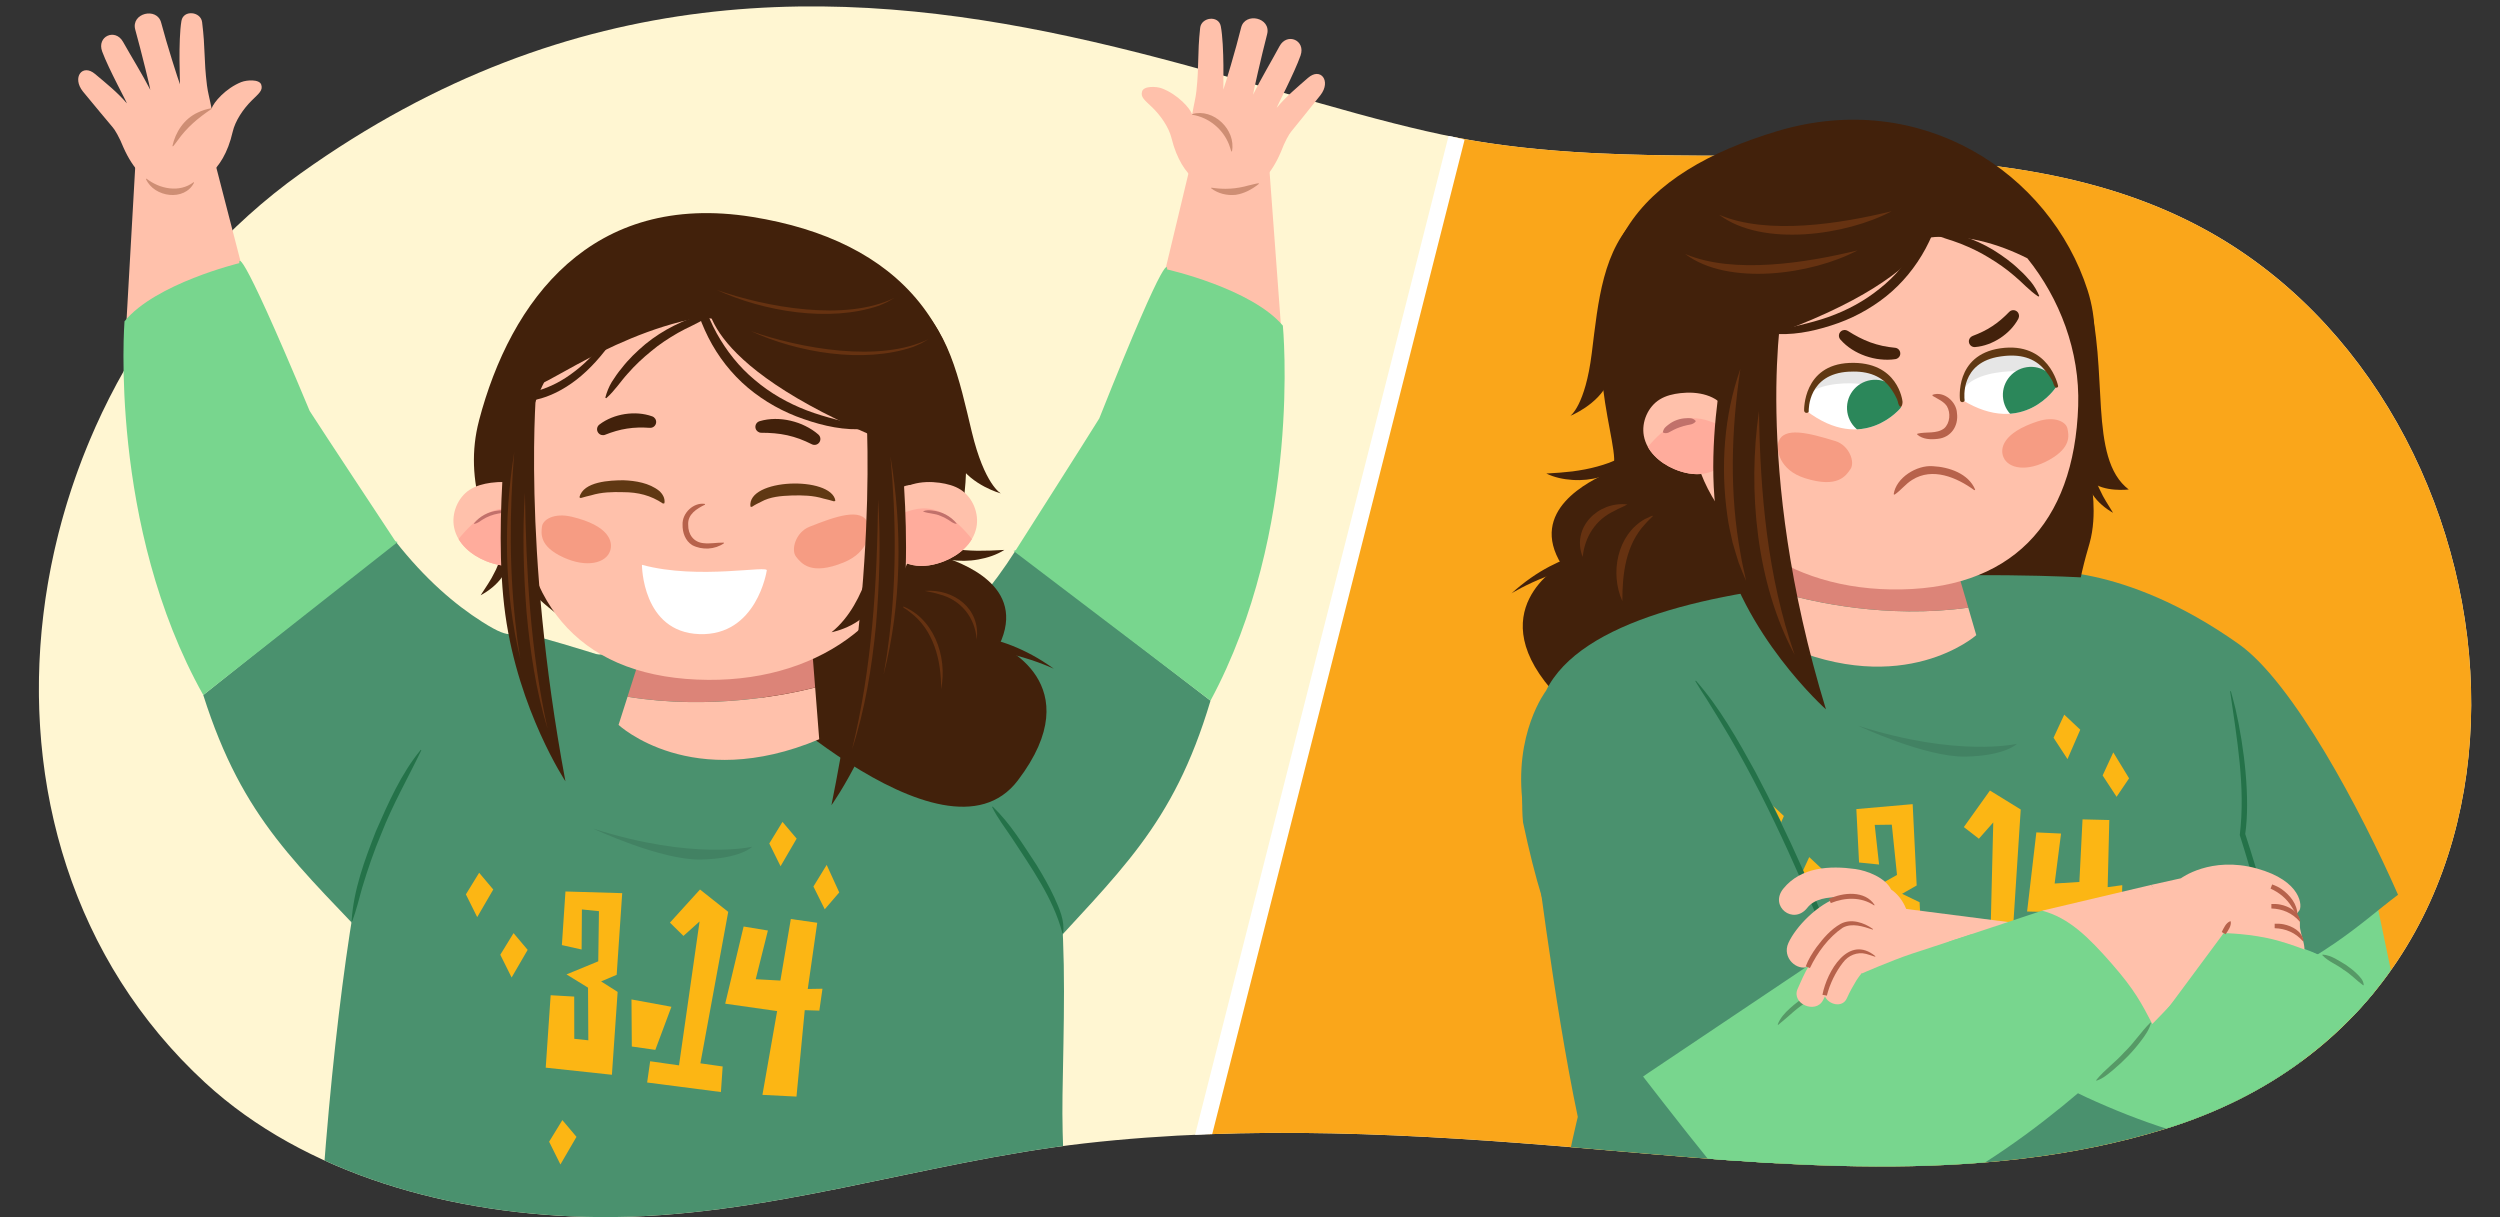 <?xml version="1.0" encoding="UTF-8"?><svg id="g" xmlns="http://www.w3.org/2000/svg" width="760" height="370" xmlns:xlink="http://www.w3.org/1999/xlink" viewBox="0 0 760 370"><rect x="0" y="0" width="760" height="370" fill="#333333" stroke="none"/><defs><clipPath id="h"><path d="M442.82,41.83c13.22,2.56,26.86,3.93,40.73,4.67,24.44,1.3,60.64-18.86,85.45-18.5,24.81,.37,38.24,21.26,61.32,26.74,15.39,3.65,30.15,9.12,43.99,17.28,98.16,57.92,112.37,231.42-16.04,271.15-57.15,17.68-118.75,10.86-177.93,5.8-49.97-4.27-100.69-7.07-150.67-1.38-49.42,5.62-97.4,22.9-147.75,22.4-44.55-.44-89.45-13.13-119.54-40.84C6.77,277.95-.73,196.52,28.95,129.97,35.69,114.84,.35-6.4,17-8c83-8,60.52,70.61,74.43,60.68C174.73-6.78,255.61-3.92,325.13,11.1c10.24,2.21,20.24,4.69,29.96,7.27,1.91-15.37,26.45-28.38,36.91-25.37,12.62,3.63,20.29,41.59,31.63,44.47,6.63,1.68,13.04,3.17,19.19,4.36Z" fill="none"/></clipPath><clipPath id="i"><path d="M165.18,165.97c-1.46,3.09-4.54,5.16-7.77,5.81-3.23,.65-6.58,.03-9.63-1.19-4.47-1.79-8.69-5.27-9.72-10.15-.91-4.32,1.08-9.19,4.72-11.55,1.93-1.25,4.2-1.81,6.44-2.13,5.36-.75,11.61,.27,14.46,4.99l1.5,14.22Z" fill="none"/></clipPath><clipPath id="j"><path d="M269.69,165.97c1.46,3.09,4.54,5.16,7.77,5.81,3.23,.65,6.58,.03,9.63-1.19,4.47-1.79,8.69-5.27,9.72-10.15,.91-4.32-1.08-9.19-4.72-11.55-1.93-1.25-4.2-1.81-6.44-2.13-5.36-.75-11.61,.27-14.46,4.99l-1.5,14.22Z" fill="none"/></clipPath><clipPath id="k"><path d="M525.88,138.5c-1.49,2.96-4.52,4.89-7.67,5.45-3.15,.56-6.38-.13-9.3-1.38-4.29-1.84-8.29-5.31-9.18-10.07-.78-4.21,1.26-8.88,4.85-11.08,1.9-1.17,4.11-1.66,6.29-1.91,5.21-.6,11.24,.54,13.9,5.18l1.11,13.82Z" fill="none"/></clipPath><clipPath id="l"><path d="M577.89,123.91s-11.36,14.24-28.74,.98c0,0-.39-12.08,13.11-12.94,13.66-.87,15.63,11.96,15.63,11.96Z" fill="#fff"/></clipPath><clipPath id="m"><path d="M625.02,117.7s-9.86,15.32-28.49,3.89c0,0-1.61-11.98,11.72-14.21,13.51-2.25,16.77,10.31,16.77,10.31Z" fill="#fff"/></clipPath></defs><g clip-path="url(#h)"><path d="M442.82,41.83c75.34,14.59,164.36-9.41,231.49,30.19,98.16,57.92,112.37,231.42-16.04,271.15-57.15,17.68-118.75,10.86-177.93,5.8-49.97-4.27-100.69-7.07-150.67-1.38-49.42,5.62-97.4,22.9-147.75,22.4-44.55-.44-89.45-13.13-119.54-40.84C-18.51,254.68,2.39,116.24,91.43,52.68,174.73-6.78,255.61-3.92,325.13,11.1c36.36,7.86,69.62,19.04,98.5,26.37,6.63,1.68,13.04,3.17,19.19,4.36Z" fill="#fff6d2"/><path d="M674.31,72.02c-67.13-39.61-156.15-15.61-231.49-30.19-.12-.02-.25-.05-.37-.07l-75.3,303.06c37.73-1.42,75.67,.95,113.18,4.16,59.18,5.06,120.78,11.88,177.93-5.8,128.42-39.73,114.21-213.24,16.04-271.15Z" fill="#faa61a"/><g><path d="M152,398c25.04,4.98,93.65-21.31,119-23,25.96-1.73,44.47,30.09,53,27,3.34-11.71-1.47-39.24-1-69,.65-41.43,3.43-88.36-19.43-113.32-20.62-22.53-65.43-16.26-90.57-19.68,0-.05-12-2-12-2,0,0-19.92,.56-64.75,4.46-16.14,1.4-33.25,60.54-40.25,190.54,12.96,12.13,30.93,.01,56,5Z" fill="#4a916e"/><g><polygon points="226.06 281.66 220.46 305.12 236.25 307.37 231.78 332.84 242.13 333.36 244.64 307.09 249.08 307.23 250.03 300.57 245.56 300.65 248.44 280.52 240.41 279.38 237.24 298.09 229.74 297.68 233.44 282.88 226.06 281.66" fill="#fcb614"/><polygon points="170.81 287.31 171.9 271.01 189.15 271.52 187.47 296.34 182.74 298.35 187.76 301.54 186.02 326.73 165.9 324.57 167.4 302.55 174.56 302.96 174.58 315.8 178.85 316.25 178.76 300.25 172.22 296.22 181.87 292.24 182.08 277 176.9 276.47 176.81 288.65 170.81 287.31" fill="#fcb614"/><polygon points="191.97 303.83 192.07 318.14 199.22 319.16 204.11 306.06 191.97 303.83" fill="#fcb614"/><polygon points="212.8 270.41 203.66 280.48 207.77 284.52 212.67 280.12 206.42 323.87 197.65 322.62 196.73 329.08 219.16 331.98 219.69 324.21 212.92 323.25 221.38 277.21 212.8 270.41" fill="#fcb614"/></g><polygon points="170.37 354 166.93 347.08 170.96 340.51 175.25 345.6 170.37 354" fill="#fcb614"/><polygon points="155.53 297.16 152.09 290.24 156.12 283.67 160.41 288.76 155.53 297.16" fill="#fcb614"/><g><polygon points="361.93 50.05 353.52 85.13 390 107 385.85 50.89 361.93 50.05" fill="#ffc1ab"/><g><path d="M353.19,26.86c4.87,1.84,8.59,6.05,9.23,7.92,.55-3.22,1.04-4.82,1.28-7.06,.87-8.05,.26-11.03,1.15-19.25,.35-3.26,5.61-3.92,6.27-.5,1.13,5.91,.74,19.28,.77,19.28,.47-1.2,3.82-12.32,5.41-18.84,1.18-4.85,9.22-3.06,7.9,2.01-1.7,6.55-4.38,18.34-4.27,18.37,2.44-4.93,5.44-9.91,8.05-14.75,2.29-4.25,8.02-1.81,6.39,2.84-1.87,5.34-7.35,15.76-7.24,15.89,2.84-3.44,6.29-6.28,9.51-9.1,3.81-3.33,7.13,.94,3.78,5.26-1.85,2.39-8.87,11.05-8.9,11.08-.59,.68-1.96,3.05-3.1,6.11-5.88,13.89-14.83,13.19-18.12,12.42-4.36-1.02-11.97-3.64-15.16-16.55-.84-3.38-3.35-6.94-5.92-9.41-2.26-2.17-3.54-3.03-3.03-4.77,.51-1.78,4.44-1.54,6-.95Z" fill="#ffc1ab"/><g opacity=".55"><path d="M362.43,34.68c6.48-1.87,13.37,4.8,12.09,11.32,0,0-.2,.05-.2,.05-.23-.69-.41-1.39-.68-2.06-1.81-4.72-6.21-8.36-11.23-9.1,0,0,.02-.2,.02-.2h0Z" fill="#a66447"/></g><g opacity=".55"><path d="M368.26,57.05c4.01,.63,7.56,.39,11.37-.69,1-.2,1.89-.52,2.98-.65,0,0,.13,.16,.13,.16-2.07,1.65-4.43,2.97-7.09,3.36-2.65,.28-5.41-.39-7.51-2.03l.13-.15h0Z" fill="#a66447"/></g></g></g><path d="M368,213c-11.5,38.51-27.71,51.77-53.71,80.61,0,0-28.73-77.8-65.88-83.21,0,0,31.68,2.05,60.34-43.06l59.25,45.67Z" fill="#4a916e"/><path d="M308.75,167.33c2.99-4.71,21.19-33.27,25.43-40.13,21.97-55.26,20.61-45.3,20.61-45.3,0,0,25.6,5.75,35.2,17.1,0,0,6,62-22,114l-59.9-45.53" fill="#78d68e"/><g><polygon points="65.07 48.26 74.09 83.19 37.99 105.68 41.18 49.5 65.07 48.26" fill="#ffc1ab"/><g><path d="M73.42,24.92c-4.84,1.92-8.49,6.2-9.1,8.08-.61-3.21-1.12-4.8-1.4-7.04-1-8.03-.45-11.02-1.48-19.23-.4-3.25-5.68-3.82-6.28-.39-1.02,5.92-.41,19.29-.44,19.29-.49-1.19-4.03-12.26-5.73-18.75-1.26-4.83-9.27-2.9-7.87,2.15,1.81,6.52,4.69,18.26,4.58,18.29-2.52-4.89-5.61-9.81-8.3-14.61-2.37-4.21-8.05-1.67-6.34,2.95,1.96,5.31,7.62,15.63,7.51,15.76-2.9-3.39-6.39-6.17-9.67-8.93-3.86-3.26-7.11,1.06-3.69,5.33,1.89,2.36,9.06,10.89,9.09,10.93,.6,.67,2.01,3.02,3.21,6.05,6.11,13.79,15.05,12.94,18.33,12.11,4.34-1.09,11.91-3.85,14.88-16.8,.78-3.4,3.23-7,5.76-9.51,2.23-2.21,3.49-3.09,2.95-4.83-.54-1.77-4.47-1.46-6.02-.84Z" fill="#ffc1ab"/><g opacity=".55"><path d="M64.33,33.1c-4.08,2.74-7.5,5.6-10.31,9.57-.46,.57-.83,1.19-1.41,1.8l-.2-.04c.92-4.32,3.6-8.34,7.69-10.21,1.32-.64,2.73-1.1,4.2-1.31l.02,.2h0Z" fill="#a66447"/></g><g opacity=".55"><path d="M59,55.52c-2.89,5.81-12.2,4.47-14.62-1.08,0,0,.12-.16,.12-.16,4.01,3.16,10.06,4.41,14.36,1.09,0,0,.13,.15,.13,.15h0Z" fill="#a66447"/></g></g></g><path d="M61.79,211.29c12.16,38.31,28.59,51.29,55.08,79.68,0,0,43.13-68.97,68.13-90.97,0,0-12.82-4.04-20-6-11-3-8.07,1.59-18.39-4.94-8.37-5.3-17.41-13.07-26.35-24.45l-58.46,46.67Z" fill="#4a916e"/><path d="M120.25,164.62c-3.07-4.66-21.75-32.91-26.11-39.69-22.91-54.88-21.38-44.94-21.38-44.94,0,0-25.5,6.18-34.91,17.69,0,0-4.94,62.09,23.94,113.61l59.12-46.54" fill="#78d68e"/><g><path d="M320.38,203.31s-18.83-9.08-37.41-5.66l4.15-4.45s15.37-2.83,33.26,10.11Z" fill="#42210b"/><path d="M276.03,90.07c12.43,9.18,15.54,25.17,19.4,41.24,3.86,16.07,8.83,18.7,8.83,18.7,0,0-8.89-2.41-13-9.16-4.11-6.75-15.22-50.78-15.22-50.78" fill="#42210b"/><g><path d="M276.34,101.04c16.22,34.49,2.64,65.78,9.27,67.86s26.77,9.14,18.17,27.17c0,0,28.14,11.6,5.63,41.2-22.51,29.6-85.7-32.68-85.7-32.68l52.63-103.56Z" fill="#42210b"/><path d="M296.92,194.44c-.48-6.73-4.84-12.12-11.36-13.77-1.39-.48-2.96-.7-4.4-1.04,8.85-.68,16.97,5.42,15.76,14.81h0Z" fill="#663211"/><path d="M286.09,209.59c.13-8.69-2.24-18.23-9.57-23.58-.95-.83-2.15-1.39-3.2-2.11,10.43,3.33,14.84,15.61,12.76,25.69h0Z" fill="#663211"/></g><path d="M305.35,167.17c-2.83,.18-5.54,.27-8.21,.26-2.67-.05-5.3-.24-7.87-.65-1.3-.16-2.55-.48-3.83-.76-.64-.14-1.24-.38-1.88-.54l-.95-.27-.92-.34c-2.53-.81-1.08,1.27-3.68,.06,1.64,2.29-.03,1.01,2.53,2.38,2.5,1.48,5.32,2.46,8.19,2.87,2.87,.44,5.8,.42,8.63-.09,2.81-.5,5.58-1.39,7.99-2.93Z" fill="#42210b"/></g><path d="M155.59,150.79c-.18,2.83-.42,5.53-.78,8.18-.39,2.65-.91,5.22-1.63,7.73-.33,1.27-.8,2.47-1.23,3.71-.22,.61-.53,1.19-.77,1.8l-.38,.91-.45,.87c-1.12,2.41-2.7,4.55-4.23,6.97,2.48-1.34,4.82-3.17,6.51-5.53,1.78-2.29,3.11-4.97,3.88-7.77,.79-2.8,1.15-5.7,.99-8.57-.14-2.86-.68-5.71-1.91-8.29Z" fill="#42210b"/><g><path d="M247.81,209l1.23,15.73c-38.85,16.35-61-4.36-61-4.36l2.73-8.56c25.61,4.2,49-.75,57.04-2.81Z" fill="#ffc1ab"/><path d="M191.86,208.36l4.43-13.88,50.82,5.65,.69,8.86c-8.04,2.06-31.43,7.01-57.04,2.81l1.1-3.45Z" fill="#dc8478"/></g><path d="M145.59,127.95c9.63-36.72,34.31-69.83,83.08-62.01,44.12,7.08,69.9,33.71,64.42,85.49-3.9,36.78-41.53,44.93-79.41,48.17-42.2,3.61-77.47-35.87-68.08-71.64Z" fill="#42210b"/><g><path d="M165.18,165.97c-1.46,3.09-4.54,5.16-7.77,5.81-3.23,.65-6.58,.03-9.63-1.19-4.47-1.79-8.69-5.27-9.72-10.15-.91-4.32,1.08-9.19,4.72-11.55,1.93-1.25,4.2-1.81,6.44-2.13,5.36-.75,11.61,.27,14.46,4.99l1.5,14.22Z" fill="#ffc1ab"/><g clip-path="url(#i)"><path d="M141.12,170.37c2.05,2.34,14.7,8.67,19.68,2.63,4.99-6.04,7.51-15.64,2.18-16.36-5.33-.71-12.93-8.42-26.52,11.16,1.48,4.91,2.97,3.5,2.97,3.5" fill="#ffac9c"/></g><path d="M144.06,159.14c1.76-2.22,4.5-3.64,7.31-3.93,.93-.12,1.89-.18,2.81,.19v.13c-.91,.41-1.8,.41-2.67,.59-1.75,.32-3.39,.93-4.89,1.89-.76,.45-1.45,1.14-2.49,1.24l-.06-.11h0Z" fill="#c1716b"/></g><path d="M268.4,148.41s2.52-.94,11.21-1.15c.16,2.83,.14,5.6-.09,8.28-2.66,30.72-28.9,51.37-64.18,51.14-37.87-.25-57.17-22.01-57.48-58.99-.15-17.14,6.61-33.48,17.07-45.87,9.03-4.26,20.28-6.24,32.33-5.71,39.47,1.73,57.82,19.24,61.14,52.3Z" fill="#ffc1ab"/><path d="M233.08,173.51c1.13-1.9-20.66,2.91-37.93-1.81,0,0,0,20.47,17.46,21.07,17.46,.6,20.47-19.26,20.47-19.26Z" fill="#fff"/><path d="M219.75,79.68c34.13,2.35,56.86,38.02,58.55,67.59-8.69,.21-9.3,7.77-9.3,7.77-3.32-33.06-7.07-54.64-34.31-59-30.1-4.82-60.8,16.2-69.83,20.47,6.62-25.28,37.85-38,54.9-36.83Z" fill="#42210b"/><g><path d="M269.69,165.97c1.46,3.09,4.54,5.16,7.77,5.81,3.23,.65,6.58,.03,9.63-1.19,4.47-1.79,8.69-5.27,9.72-10.15,.91-4.32-1.08-9.19-4.72-11.55-1.93-1.25-4.2-1.81-6.44-2.13-5.36-.75-11.61,.27-14.46,4.99l-1.5,14.22Z" fill="#ffc1ab"/><g clip-path="url(#j)"><path d="M293.75,170.37c-2.05,2.34-14.7,8.67-19.68,2.63-4.99-6.04-7.51-15.64-2.18-16.36s12.93-8.42,26.52,11.16c-1.48,4.91-2.97,3.5-2.97,3.5" fill="#ffac9c"/></g><path d="M290.75,159.25c-1.04-.1-1.74-.79-2.49-1.24-.75-.47-1.53-.88-2.35-1.18-1.69-.77-3.47-.65-5.22-1.3,0,0,0-.13,0-.13,.92-.37,1.88-.31,2.81-.19,2.81,.29,5.55,1.72,7.31,3.93,0,0-.06,.11-.06,.11h0Z" fill="#c1716b"/></g><path d="M215.16,89.69s-5.62,19.94,54.4,44.58c27.13,11.14,20.79-9.11,20.79-9.11l-25.74-10.29-25.9-17.99-23.56-7.19Z" fill="#42210b"/><path d="M173.71,157.06c11.55,2.74,12.69,7.65,11.78,10.38-1.24,3.74-7.09,5.29-14.28,1.98-7.19-3.31-6.73-7.12-6.45-9.34,.28-2.22,3.83-4.22,8.95-3.01Z" fill="#f69c83"/><path d="M246.07,160.14c8.08-3.21,15.85-5.95,17.82-1.08,.92,2.28,.43,8.73-7.4,11.92-9.98,4.06-12.85,.31-14.48-1.73-1.63-2.04-.17-7.43,4.06-9.11Z" fill="#f69c83"/><path d="M198.29,126.58c-2.65-.96-5.55-1.12-8.34-.7-2.78,.44-5.5,1.48-7.74,3.19-.79,.6-.94,1.73-.33,2.52,.5,.65,1.35,.87,2.08,.58l.04-.02c2.18-.86,4.36-1.52,6.63-1.86,2.26-.36,4.54-.39,6.88-.23h.05c.99,.07,1.85-.68,1.91-1.67,.05-.82-.45-1.54-1.18-1.81Z" fill="#42210b"/><path d="M248.79,132.1c-1.19-1.04-2.54-1.9-3.96-2.6-1.42-.72-2.94-1.23-4.48-1.6-3.09-.72-6.39-.77-9.43,.14-.95,.28-1.49,1.28-1.21,2.23,.23,.78,.95,1.29,1.72,1.29h.04c2.69,0,5.3,.19,7.87,.76,1.28,.28,2.54,.67,3.78,1.11,1.24,.46,2.44,1.01,3.65,1.61l.03,.02c.89,.44,1.96,.09,2.41-.8,.37-.75,.18-1.63-.42-2.15Z" fill="#42210b"/><path d="M220.09,165.15c-2.73,1.92-6.67,2.16-9.67,.56-2.1-1.32-2.98-3.83-2.92-6.21-.16-3.55,3.38-6.88,6.81-6.31,0,0,.03,.21,.03,.21-2.55,1.25-5.33,2.95-5.13,6.12-.06,2.94,1.65,5.35,4.73,5.61,1.95,.23,3.91-.21,6.08-.18l.07,.2h0Z" fill="#b7624b"/><path d="M266.18,164.48s-2.2,18.72-13.4,27.73c0,0,11.67-2.19,13.75-11.21,2.08-9.01-.35-16.53-.35-16.53Z" fill="#42210b"/><path d="M262.82,116.84s5.43,51.47-10.07,127.95c0,0,16.38-22.74,21.06-53.7,4.68-30.96-2.23-74.24-2.23-74.24" fill="#42210b"/><path d="M214.76,96.21c-3.61-.25-6.81,1.3-9.88,2.8-3.08,1.54-6,3.41-8.67,5.59-2.63,2.22-5.14,4.61-7.23,7.34-1.12,1.31-2.07,2.74-3,4.18-.89,1.47-1.52,3.09-1.97,4.77l.29,.17c2.64-2.33,4.33-5.09,6.57-7.53,2.15-2.48,4.56-4.71,7.09-6.77,2.5-2.11,5.26-3.9,8.09-5.54,2.86-1.65,5.88-2.76,8.78-4.67l-.07-.33Z" fill="#42210b"/><path d="M194.8,86.13c-1.71,6.34-4.93,11.97-8.3,16.95-3.4,4.99-7.27,9.27-11.29,12.38-4.03,3.1-8.17,5.13-12.15,6.02-3.97,.94-7.89,1.14-11.21-.56l.1-.37c3.9-.62,7.56-.66,11.4-1.75,3.82-1.07,7.72-3.04,11.49-6,3.79-2.88,7.4-6.85,10.7-11.43,1.65-2.3,3.19-4.8,4.66-7.38,1.48-2.58,2.92-5.22,4.38-7.95l.2,.09Z" fill="#42210b"/><path d="M228.22,100.65c15.1,5.29,39.22,9.72,54.05,2.44,0,0-1.5,.89-1.5,.89-.82,.53-2.27,1.07-3.17,1.48-15.13,5.16-35.1,1.75-49.39-4.82h0Z" fill="#663211"/><path d="M217.83,88.12c15.1,5.29,39.22,9.72,54.05,2.44,0,0-1.5,.89-1.5,.89-.82,.53-2.27,1.07-3.17,1.48-15.13,5.16-35.1,1.75-49.39-4.82h0Z" fill="#663211"/><path d="M270.69,138.68c3.66,21.94,3.44,44.85-2.08,66.46,.4-2.66,1-5.56,1.3-8.25,2.7-19.25,2.58-38.89,.78-58.22h0Z" fill="#663211"/><path d="M266.94,151.8c.85,12.79,.42,25.63-.65,38.39-1.25,12.74-3.3,25.49-7.29,37.68,6.11-24.84,7.66-50.56,7.94-76.07h0Z" fill="#663211"/><path d="M163.15,116.84s-4.71,48.55,8.74,120.67c0,0-14.21-21.45-18.27-50.65-4.06-29.2,1.93-70.02,1.93-70.02" fill="#42210b"/><path d="M156.33,137.44c-1.47,18.25-1.57,36.71,.71,54.89,.23,2.62,.77,5.18,1.09,7.79-4.9-20.44-5.09-41.97-1.8-62.69h0Z" fill="#663211"/><path d="M159.58,149.81c.36,24.04,1.68,48.22,6.89,71.75-3.54-11.55-5.32-23.57-6.41-35.58-.92-12.03-1.28-24.12-.48-36.17h0Z" fill="#663211"/><polygon points="250.72 276.42 247.28 269.5 251.31 262.93 255.13 271.3 250.72 276.42" fill="#fcb614"/><polygon points="237.29 263.34 233.86 256.42 237.88 249.85 242.18 254.94 237.29 263.34" fill="#fcb614"/><polygon points="145.07 278.81 141.63 271.89 145.66 265.32 149.95 270.41 145.07 278.81" fill="#fcb614"/><path d="M210.8,83.91c-.62,6.56,1.66,12.91,4.54,18.69,2.94,5.8,7.03,11.07,12.04,15.29,5.01,4.2,10.81,7.42,16.94,9.51,6.1,2.13,12.52,3.54,18.97,2.97l.04-.38c-6.15-1.8-12.24-2.99-18.04-5.22-5.78-2.21-11.21-5.3-15.87-9.29-4.73-3.91-8.59-8.82-11.57-14.2-1.49-2.7-2.69-5.55-3.72-8.47-1.05-2.91-2.01-5.87-2.94-8.92l-.38,.02Z" fill="#42210b"/><path d="M228.13,153.99c-1.04-8.62,24.57-9.35,25.83-1.8,0,0-.38,.23-.38,.23-1.16-.39-2.18-.57-3.2-.84-3.13-.97-6.42-1.05-9.74-.95-3.24,.12-6.49,.37-9.28,1.92-.89,.45-1.77,.84-2.81,1.55l-.43-.1h0Z" fill="#603813"/><path d="M201.56,153.09c-3.72-2.51-7.61-3.46-12.09-3.47-3.32-.1-6.61-.01-9.74,.95-1.02,.27-2.04,.45-3.2,.84l-.38-.23c1.16-4.86,9.42-5.17,13.41-5.18,3.66,.14,7.83,.82,10.83,3.22,1,.89,1.87,2.24,1.59,3.77l-.43,.1h0Z" fill="#603813"/><path d="M106.89,279.98c.58-9.48,3.96-18.52,7.38-27.28,3.78-8.62,7.62-17.42,13.64-24.76,0,0,.18,.12,.18,.12-4.07,8.47-8.74,16.56-12.15,25.33-2.26,5.34-4.17,10.95-5.85,16.51-.93,3.4-1.79,6.8-2.98,10.12,0,0-.22-.04-.22-.04h0Z" fill="#247249"/><path d="M180.38,251.92s20.51,9.63,32.68,9.38c12.17-.25,15.62-3.9,15.62-3.9,0,0-17.78,4.24-48.3-5.49Z" fill="#428263"/><path d="M301.76,245.19c5.42,5.15,9.26,11.62,13.37,17.8,1.94,3.17,3.8,6.41,5.38,9.81,1.52,3.38,3.21,7.05,2.68,10.87,0,0-.22,0-.22,0-2.82-10.69-9.45-19.83-15.4-28.99-2.05-3.07-4.32-5.98-5.98-9.35l.17-.14h0Z" fill="#247249"/></g><g><g><path d="M490.91,77.12c-11.91,34.97,4.54,63.66-1.62,66.38-6.16,2.72-24.81,11.69-14.58,28.13,0,0-25.86,14.21-.99,40.3,24.88,26.09,88.32-30.47,88.32-30.47l-71.13-104.34Z" fill="#42210b"/><path d="M465.96,251.93s6.36,52.96,13.69,87.61c0,0-9.69,39.07-10.62,69.76,0,0,139.92,24.54,239.45-7.04,.28-11.35-1.69-38.54-7.55-70.83-7.96-43.92-19.19-77.64-19.19-77.64,0,0,2.6-14.94-3.68-43.67" fill="#4a916e"/></g><g><path d="M459.48,180.39s17.16-10.78,35.44-9.48l-4.48-3.84s-15.11-1.07-30.95,13.32Z" fill="#42210b"/><path d="M498.14,65.61c-10.99,10.18-12.26,25.92-14.25,41.82-1.98,15.9-6.49,18.97-6.49,18.97,0,0,8.3-3.28,11.54-10.23,3.24-6.94,9.2-50.56,9.2-50.56" fill="#42210b"/><polygon points="722.38 273.69 732.53 322.25 697.58 294.18 722.38 273.69" fill="#78d68e"/><path d="M729,272c-11.24-25.5-31.83-64.45-48.38-76.18-35.58-25.23-61.66-22.13-61.66-22.13,0,0-21.08,45.15,22.06,103.28,16.01,21.58,20.61,17.37,32.34,29.24,34.55-15.08,43.64-25.2,55.64-34.2Z" fill="#4a916e"/><path d="M633.9,126.43c.11,2.75,.28,5.37,.56,7.95,.31,2.57,.75,5.08,1.4,7.53,.29,1.24,.72,2.42,1.1,3.62,.2,.6,.49,1.16,.7,1.76l.35,.89,.42,.86c1.03,2.36,2.51,4.47,3.94,6.86-2.37-1.35-4.6-3.18-6.18-5.52-1.67-2.26-2.9-4.89-3.57-7.62-.7-2.73-.98-5.56-.76-8.33,.21-2.76,.79-5.52,2.04-7.99Z" fill="#42210b"/><path d="M634.62,89.56c6.69,22.68,0,49.73,12.52,59.25,0,0-7.82,.93-11.46-2.55,0,0,2.05,10.12-.46,18.92-2.52,8.8-8.61,29.12,1.67,40.42,0,0-55.64-1.04-55.21-3.49s2.23-35,2.23-35l37.12-69.45,13.59-8.1Z" fill="#42210b"/><path d="M508.93,259.96l73.73,41.79,88.19-41.79-37.77-84.41s-142.09-8.56-163.09,34.44c0,0-10,13-7,35s45.93,14.96,45.93,14.96Z" fill="#4a916e"/><g><polygon points="619.05 253.05 616.24 277.1 632.23 277.49 630.77 303.4 641.14 302.7 640.57 276.22 645.01 275.84 645.17 269.09 640.73 269.69 641.23 249.29 633.09 249.09 632.13 268.12 624.61 268.59 626.56 253.4 619.05 253.05" fill="#fcb614"/><polygon points="565.15 262.2 564.33 245.96 581.45 244.46 582.67 269.18 578.23 271.72 583.56 274.29 584.78 299.4 564.76 299.59 563.73 278.83 570.48 278.42 571.91 290.43 576.51 290.38 574.53 274.37 567.5 271.11 576.69 265.98 575.11 250.7 569.91 250.77 571.24 262.82 565.15 262.2" fill="#fcb614"/><polygon points="587.92 279.02 589.89 290.69 597.13 290.87 600.27 279.82 587.92 279.02" fill="#fcb614"/><polygon points="604.94 240.32 597.01 251.43 601.58 254.97 605.95 250.02 604.86 294.35 595.97 294.13 595.81 300.68 618.51 300.94 618.12 293.13 611.27 292.97 614.3 246.09 604.94 240.32" fill="#fcb614"/><polygon points="643.44 242.23 639.2 235.74 642.44 228.72 647.24 236.61 643.44 242.23" fill="#fcb614"/><polygon points="628.52 230.77 624.28 224.27 627.53 217.25 632.4 221.83 628.52 230.77" fill="#fcb614"/><polygon points="572.47 328.99 568.23 322.49 571.47 315.47 576.35 320.04 572.47 328.99" fill="#fcb614"/><polygon points="551 274.08 546.76 267.58 550.01 260.56 554.88 265.13 551 274.08" fill="#fcb614"/><polygon points="538.42 257.02 534.18 250.52 537.43 243.5 542.3 248.07 538.42 257.02" fill="#fcb614"/></g><path d="M700.82,331.45c-3.23-12.73-5.82-26.24-9.08-38.94-3.28-12.97-6.82-25.9-10.85-38.65,1.79-14.58-.89-29.28-2.93-43.71,0,0,.22-.05,.22-.05,.5,1.77,.94,3.55,1.4,5.34,2.73,11.91,4.51,27.44,2.97,38.09,4.17,12.71,7.67,25.59,10.81,38.59,1.56,6.49,3.06,13,4.42,19.54,1.38,6.53,2.51,13.12,3.27,19.76l-.22,.04h0Z" fill="#247249"/><g><path d="M692.18,285.87c39.98,10.33,46.12,39.67,36.14,54.09-9.98,14.42-36.25,9.59-36.25,9.59-34.28-1.39-72.26-22.09-93.32-35.39,9.71-13.96,15.62-24.72,19.19-32.9l74.24,4.62Z" fill="#78d68e"/><path d="M617.94,281.26c-3.57,8.17-9.48,18.93-19.19,32.9-10.13-6.4-14.85-12.04-14.85-12.04l6.29-9.4-13.19-16.72,40.94,5.26Z" fill="#ffc1ab"/></g><g><path d="M499.48,327.25c7.53,9.72,19.31,24.9,28.52,35.75l44-34s-4-17-18-48c-10.8,4.93-32.02,24.03-54.52,46.25Z" fill="#78d68e"/><path d="M558,288c-9.33-21.42-19.63-48.89-31.16-63.19,0,0-8.01-30.33-38.25-23.27s-25.59,48.46-25.59,48.46c7.46,35.13,15,49.1,34.06,74.09,.8,1.04,1.61,2.1,2.43,3.15" fill="#4a916e"/></g><path d="M515.55,206.91c7.22,8.21,12.74,18.02,17.99,27.57,10.27,19.37,19.27,39.53,26.6,60.19,2.63,7.87,2.61,8.72-.91,.35-10.14-24.19-20.26-48.53-33.55-71.21-2.16-3.72-4.55-7.54-6.81-11.2-1.21-1.82-2.37-3.67-3.5-5.56l.18-.13h0Z" fill="#247249"/><path d="M540.91,140.35s1.68,18.19,12.33,27.2c0,0-11.26-2.4-13.06-11.19-1.81-8.79,.73-16.01,.73-16.01Z" fill="#42210b"/><path d="M470.07,143.95c2.75-.14,5.36-.33,7.94-.64,2.57-.34,5.08-.8,7.51-1.47,1.23-.3,2.41-.74,3.61-1.14,.6-.21,1.16-.5,1.75-.72l.88-.36,.85-.43c2.35-1.05,4.44-2.55,6.82-4.01-1.33,2.38-3.14,4.63-5.45,6.23-2.25,1.69-4.86,2.95-7.59,3.65-2.72,.73-5.55,1.03-8.32,.84-2.77-.18-5.52-.74-8.01-1.96Z" fill="#42210b"/><path d="M654,269l9-2s9.07-6.82,23-3,13.92,11.7,12.96,12.85l-.96,1.15s1.34,.52,1.17,3.26,3.2,8.49,.02,9.61c-3.19,1.13-2.36,5.82-5.77,4.97-3.41-.84-24.62-.3-24.62-.3l-14.79-26.54Z" fill="#ffc1ab"/><g><path d="M541.37,303.22c-15.75,4.91-22.37,46.78-22.37,46.78,0,0,3.07,9.92,14.37,17.05,11.3,7.13,30.1,5,30.1,5,36.76-10.16,71.9-41.49,90.85-60.76-5.91-4.92-.33-15.19-5.31-20.29-7.32-7.51-10-15-28.21-14.15l-79.42,26.37Z" fill="#78d68e"/><path d="M620.79,276.85c8.21,2.15,14.21,8.15,21.21,16.15s9,12,12.31,18.29c9.11-9.27,14.48-15.75,14.48-15.75l-5.75-13.96-9.04-12.58-33.21,7.85Z" fill="#ffc1ab"/></g><path d="M560.53,298.6c-3.46,2.15-7.24,3.31-10.6,5.59-3.56,1.99-6.16,4.84-9.35,7.37,0,0-.16-.12-.16-.12,.75-1.98,2.2-3.54,3.72-4.91,3.04-2.79,6.61-4.94,10.4-6.55,1.89-.77,3.79-1.63,5.94-1.58l.05,.19h0Z" fill="#569966"/><path d="M637.23,328.37c2.57-3.2,5.87-5.45,8.56-8.5,2.96-2.81,5.03-6.15,7.95-9.03,0,0,.17,.1,.17,.1-.53,2.05-1.73,3.75-2.97,5.38-2.45,3.28-5.33,6.23-8.46,8.86-1.57,1.29-3.1,2.68-5.14,3.35l-.12-.16h0Z" fill="#569966"/><g><path d="M549.42,275.98c-4.22,5.34-11.64-.44-7.29-5.83,5.33-6.59,14.14-7.04,21.87-5.97,3.68,.51,9.15,2.65,10.89,6.22,1.76,1.17,3.2,2.96,4.15,4.92,.35,.73,.74,1.69,1.14,2.8,.08,.03,.16,.05,.24,.09,4.42,2.12,11.92-1.52,11.24,3.7,1.16-.14,1.49,2.89,.93,4.21-2.7,6.31-4.4,12.6-12.57,13.71-8.17,1.12-11.37-.38-13.46-3.37-.22-.19-.42-.4-.63-.6-.55,.69-1.07,1.4-1.56,2.14-1.07,1.75-2.07,3.55-2.93,5.49-1.34,3.01-5.56,1.93-6.65-.59-.2,.39-.39,.78-.59,1.16-2.2,4.27-9.67,1.12-7.74-3.4,1-2.35,2.07-4.66,3.29-6.83-3.44,1.5-8.12-2.67-6.08-7.16,2.22-4.9,8.88-11.88,15.47-13.96-3.53,.06-7.47,.42-9.72,3.26Z" fill="#ffc1ab"/><path d="M569.75,275.25c-4-2.67-8.85-2.47-13.19-.71,0,0-.55-1.25-.55-1.25,4.23-2.05,10.99-2.68,13.87,1.83,0,0-.14,.14-.14,.14h0Z" fill="#b7624b"/><path d="M548.93,293.81c.81-2.18,2.01-4.1,3.33-5.92,2.04-2.7,4.29-5.36,7.31-7.05,3.21-1.69,7.09-.39,9.83,1.59,0,0-.09,.17-.09,.17-2.96-.97-6.27-2.1-9.1-.59-4.34,2.92-7.75,7.6-9.99,12.27,0,0-1.28-.48-1.28-.48h0Z" fill="#b7624b"/><path d="M554.02,302.42c1.39-7.14,7.92-18.5,16.1-11.74,0,0-.09,.17-.09,.17-.94-.29-1.85-.65-2.74-.87-2.67-.69-5.42,.45-7.04,2.65-2.27,2.91-3.99,6.48-4.89,10.05,0,0-1.34-.26-1.34-.26h0Z" fill="#b7624b"/></g><g><g><g><path d="M543.14,180.65l-1.57,15.22c37.26,16.76,59.22-2.78,59.22-2.78l-2.44-8.36c-24.92,3.46-47.47-1.89-55.22-4.08Z" fill="#ffc1ab"/><path d="M597.37,181.36l-3.97-13.55-49.38,4.27-.88,8.57c7.74,2.19,30.3,7.54,55.22,4.08l-.98-3.37Z" fill="#dc8478"/></g><path d="M634.65,88.29c-11.5-35.89-50.71-61.46-94.21-48.47-41.51,12.39-65.83,37.52-45.06,86.76,13.93,33.03,45.43,55.16,81.07,45.77,35.64-9.39,69.14-49.91,58.2-84.06Z" fill="#42210b"/><path d="M528.71,127.06s-6.51-6.58-14.92-6.99c-.22,2.74-.27,5.43-.11,8.03,1.85,29.84,26.79,50.47,60.98,51.08,36.7,.66,55.92-19.98,57.11-55.8,.55-16.61-5.61-32.61-15.45-44.86-8.65-4.35-19.6-7.79-31.2-6.3-26.53,3.41-52.41,22.89-56.41,54.85Z" fill="#ffc1ab"/><path d="M575.68,150.24c.72-5.04,7.03-8.91,11.9-8.52,4.93,.25,10.84,2.22,12.88,7.14,0,0-.25,.17-.25,.17-5.39-3.93-12.74-7.04-18.9-3.15-2.04,1.25-3.32,3.09-5.36,4.5,0,0-.27-.14-.27-.14h0Z" fill="#b7624b"/><path d="M573.4,55.99c-33.13,1.46-56.01,35.49-58.34,64.11,8.42,.41,14.92,6.99,14.92,6.99,4-31.96,29.88-51.44,56.41-54.85,11.59-1.49,22.54,1.95,31.2,6.3-11.36-14.14-27.63-23.29-44.18-22.56Z" fill="#42210b"/><path d="M587.52,74.34s-2.66-5.13-7.99-6.71c-.74-.22-1.34,.61-.89,1.25,1.13,1.61,2.63,4.23,2.93,7.11,.49,4.76,7.75,2.11,5.96-1.65Z" fill="#ffc1ab"/><g><path d="M525.88,138.5c-1.49,2.96-4.52,4.89-7.67,5.45-3.15,.56-6.38-.13-9.3-1.38-4.29-1.84-8.29-5.31-9.18-10.07-.78-4.21,1.26-8.88,4.85-11.08,1.9-1.17,4.11-1.66,6.29-1.91,5.21-.6,11.24,.54,13.9,5.18l1.11,13.82Z" fill="#ffc1ab"/><g clip-path="url(#k)"><path d="M502.45,142.19c1.93,2.32,14.04,8.75,19.01,3.01,4.98-5.73,7.65-14.98,2.5-15.8-5.14-.82-12.33-8.47-25.96,10.19,1.32,4.79,2.8,3.47,2.8,3.47" fill="#ffac9c"/></g><path d="M505.53,131.31c.25-1.18,.87-1.59,1.71-2.24,1.5-1.2,3.51-1.89,5.42-1.94,.95-.05,1.92-.13,2.8,.78v.29c-.9,.91-1.71,.85-2.53,1.04-.81,.18-1.59,.4-2.33,.67-1.16,.39-2.24,.98-3.34,1.58-.43,.17-.96,.29-1.6,.07l-.13-.26h0Z" fill="#c1716b"/></g><path d="M589.99,60.85s5.64,21.28-53.78,41.92c-55.7,19.34-19.93-9.32-19.93-9.32l25.19-9.36,25.53-16.82,23-6.41Z" fill="#42210b"/><path d="M619.62,128.04c-10.94,3.54-11.66,8.38-10.57,10.95,1.49,3.52,7.26,4.56,13.95,.8,6.69-3.76,5.95-7.41,5.5-9.53-.45-2.13-4.03-3.78-8.88-2.21Z" fill="#f69c83"/><path d="M557.93,134.08c-8.06-2.47-15.78-4.51-17.3,.35-.71,2.27,.26,8.47,8.08,10.94,9.97,3.14,12.44-.71,13.86-2.8,1.42-2.1-.41-7.19-4.63-8.49Z" fill="#f69c83"/><path d="M529.98,127.09s.96-9.05,2.46-16.81c1.5-7.76,4.1-12.27,4.1-12.27l-9.87,3.27,3.31,25.81Z" fill="#42210b"/><g><path d="M613.6,96.86c-1.28,2.41-3.27,4.42-5.54,5.92-2.29,1.49-4.92,2.51-7.64,2.73-.96,.08-1.8-.64-1.88-1.6-.06-.79,.41-1.5,1.12-1.77l.04-.02c2.12-.8,4.13-1.74,5.97-2.97,1.86-1.21,3.52-2.67,5.1-4.3l.03-.03c.67-.69,1.77-.71,2.46-.04,.57,.55,.68,1.4,.33,2.07Z" fill="#42210b"/><path d="M576.19,109.18c-1.52,.23-3.06,.23-4.59,.06-1.53-.15-3.04-.52-4.5-1.02-2.9-1.02-5.62-2.69-7.64-5.02-.63-.73-.56-1.83,.17-2.46,.6-.52,1.44-.56,2.08-.16l.04,.02c2.2,1.4,4.44,2.6,6.84,3.48,1.19,.44,2.42,.77,3.67,1.06,1.25,.27,2.52,.45,3.82,.58h.04c.96,.1,1.65,.95,1.56,1.91-.08,.8-.7,1.42-1.46,1.54Z" fill="#42210b"/></g><path d="M582.9,131.83c2.75-.66,5.78,.15,8.11-1.59,1.81-1.58,2.04-4.76,.85-6.75-1.03-1.53-2.74-2.16-4.38-3.17,0,0,.01-.3,.01-.3,3.37-1.24,7.29,2.04,7.43,5.58,.52,3.89-1.81,7.38-5.81,7.81-2.23,.26-4.49,.18-6.29-1.29l.08-.29h0Z" fill="#b7624b"/><g><g><path d="M577.89,123.91s-11.36,14.24-28.74,.98c0,0-.39-12.08,13.11-12.94,13.66-.87,15.63,11.96,15.63,11.96Z" fill="#fff"/><g clip-path="url(#l)"><path d="M582.16,117.8c-6.36-4.04-13.28-7.72-20.96-8.14-6.2-.34-12.77,1.75-16.96,6.47-2.71,3.05,1.78,7.54,4.5,4.48,3.29-3.71,10.98-4.37,15.8-3.99,6.28,.49,10.44,3,14.44,6.68,3.02,2.77,6.62-3.31,3.18-5.5Z" opacity=".1"/><path d="M561.5,124.46c.26,4.71,4.29,8.32,9,8.07,4.71-.26,8.32-4.29,8.07-9-.26-4.71-4.29-8.32-9-8.07-4.72,.26-8.33,4.29-8.07,9Z" fill="#2b875a"/></g></g><path d="M577.82,123.68h.03c.38-.05,.56-1.18,.52-1.56-.01-.13-1.25-12.41-16.15-11.79-14.12,.61-13.77,14.34-13.77,14.47,.02,.38,.34,.74,.72,.72,.38-.04,.69-.13,.68-.51-.01-.47-.23-11.34,12.19-12.02,.09,0,.18,0,.27,0,5.72-.31,9.97,1.42,12.61,5.28,1.98,2.89,2.07,4.05,2.08,4.08,.04,.37,.46,1.38,.83,1.34Z" fill="#603813"/><g><path d="M625.02,117.7s-9.86,15.32-28.49,3.89c0,0-1.61-11.98,11.72-14.21,13.51-2.25,16.77,10.31,16.77,10.31Z" fill="#fff"/><g clip-path="url(#m)"><path d="M630.38,112.47c-6.65-3.55-13.83-6.69-21.52-6.52-6.21,.14-12.6,2.71-16.42,7.74-2.47,3.25,2.35,7.39,4.82,4.13,3-3.95,10.58-4.98,15.42-4.97,6.3,.01,9.52,2.46,14.95,5.35,3.61,1.93,6.35-3.8,2.75-5.72Z" opacity=".1"/><path d="M608.98,121.4c.74,4.66,5.11,7.85,9.77,7.11,4.66-.73,7.85-5.11,7.11-9.77-.74-4.66-5.11-7.85-9.77-7.11-4.66,.73-7.85,5.11-7.11,9.77Z" fill="#2b875a"/></g></g><path d="M625.05,117.87h.03c.38-.05,.65-.19,.58-.56-.02-.13-2.82-13.56-17.58-11.42-13.98,2.04-12.26,15.61-12.24,15.74,.05,.38,.41,.68,.78,.62,.37-.08,.67-.26,.62-.63-.07-.47-1.42-11.51,10.89-13.25,.09-.01,.18-.03,.27-.04,5.68-.8,10.06,.45,13.09,4.02,2.26,2.67,2.67,4.01,2.67,4.04,.08,.37,.53,1.53,.89,1.49Z" fill="#603813"/></g></g><path d="M542.11,91.26s-9.85,49.67,12.98,124.39c0,0-25.51-22.68-32.22-52.87-6.71-30.19,5.3-71.87,5.3-71.87" fill="#42210b"/><path d="M587.04,70.5c3.43-.73,6.72,.32,9.86,1.33,3.16,1.05,6.22,2.45,9.08,4.17,2.83,1.77,5.57,3.72,7.95,6.05,1.25,1.1,2.37,2.34,3.45,3.6,1.05,1.29,1.89,2.76,2.55,4.31l-.26,.2c-2.85-1.87-4.86-4.3-7.34-6.32-2.4-2.09-5.02-3.9-7.74-5.53-2.69-1.68-5.58-3.02-8.52-4.21-2.97-1.19-6.02-1.84-9.07-3.28l.02-.33Z" fill="#42210b"/><path d="M590.22,57.58c.45,6.37-1.92,12.48-4.85,18.01-2.99,5.55-7.08,10.57-12.03,14.53-4.96,3.95-10.65,6.94-16.64,8.82-5.96,1.92-12.22,3.14-18.46,2.43l-.03-.37c6.01-1.6,11.93-2.6,17.61-4.63,5.66-2,10.99-4.87,15.6-8.62,4.68-3.68,8.53-8.34,11.55-13.49,1.51-2.58,2.74-5.32,3.81-8.12,1.09-2.8,2.09-5.64,3.06-8.58l.37,.03Z" fill="#42210b"/><path d="M564.7,76.11c-13.75,7.33-39.31,11-52.44,1.08,14.74,6.32,37.17,2.66,52.44-1.08h0Z" fill="#663211"/><path d="M575.07,64.21c-13.75,7.33-39.3,11-52.44,1.08,14.74,6.32,37.17,2.66,52.44-1.08h0Z" fill="#663211"/><path d="M481.14,169.32c-3.52-8.91,4.67-17,13.59-15.97-1.3,.73-2.7,1.23-3.96,1.96-5.69,2.66-8.96,7.78-9.64,14.01h0Z" fill="#663211"/><path d="M493.2,182.75c-3.84-8.47-1.61-20.23,6.89-24.98,4.38-2.08,1.72-.49,.04,1.53-5.9,6.29-6.96,15.12-6.93,23.45h0Z" fill="#663211"/><path d="M529.08,112.12c-2.79,18.71-3.39,37.85,.09,56.49,.39,2.62,1.16,5.4,1.64,8-.78-1.8-1.6-3.87-2.31-5.72-.4-1.22-1.41-4.64-1.78-5.92-.57-2.6-1.26-5.45-1.59-8.1-2.13-14.91-1.07-30.52,3.95-44.75h0Z" fill="#663211"/><path d="M534.73,124.98c.37,25.04,2.56,50.25,10.83,74.04-11.63-21.56-14.32-50.02-10.83-74.04h0Z" fill="#663211"/></g><path d="M564.87,220.63s20.51,9.63,32.68,9.38c12.17-.25,15.62-3.9,15.62-3.9,0,0-17.78,4.24-48.3-5.49Z" fill="#428263"/><path d="M599.36,284s-12.36,4-18.36,6-15.08,5.97-15.08,5.97l4.97,11.72,31.45-9.81-2.98-13.88Z" fill="#78d68e"/><path d="M655,312l21-28.33s8.36,.08,16.18,2.2c7.82,2.13,16.33,6.1,16.33,6.1l-14.5,17.02-39,3Z" fill="#78d68e"/><path d="M718.41,299.54c-2.14-1.55-3.74-3.39-6-4.75-2.08-1.64-4.56-2.42-6.43-4.42,0,0,.08-.18,.08-.18,2.72,.19,4.99,1.9,7.26,3.25,1.1,.76,2.16,1.59,3.13,2.54,.93,.95,2.03,1.93,2.13,3.48l-.18,.08h0Z" fill="#569966"/><path d="M700.08,286.12c-2.22-2.55-5.24-3.85-8.58-3.94,0,0,0-1.37,0-1.37,.9-.03,1.82,0,2.72,.18,2.59,.52,5.71,2.16,6.04,5.06,0,0-.18,.07-.18,.07h0Z" fill="#b7624b"/><path d="M699.08,280.12c-2.22-2.55-5.24-3.85-8.58-3.94,0,0,0-1.37,0-1.37,.9-.03,1.82,0,2.72,.18,2.59,.52,5.71,2.16,6.04,5.06,0,0-.18,.07-.18,.07h0Z" fill="#b7624b"/><path d="M698.23,278.18l-1.57-2.53c-1.5-2.47-3.79-4.33-6.41-5.51,0,0,.49-1.28,.49-1.28,.99,.37,1.98,.8,2.85,1.42,2.53,1.79,4.85,4.62,4.82,7.86,0,0-.19,.04-.19,.04h0Z" fill="#b7624b"/><path d="M678.15,280.14c.22,1.42-.83,2.75-1.56,3.88,0,0-1.18-.68-1.18-.68,.61-1.19,1.24-2.77,2.58-3.29,0,0,.17,.1,.17,.1h0Z" fill="#b7624b"/></g></g><line x1="442.82" y1="41.83" x2="359.53" y2="370" fill="none" stroke="#fff" stroke-miterlimit="10" stroke-width="5"/></g></svg>